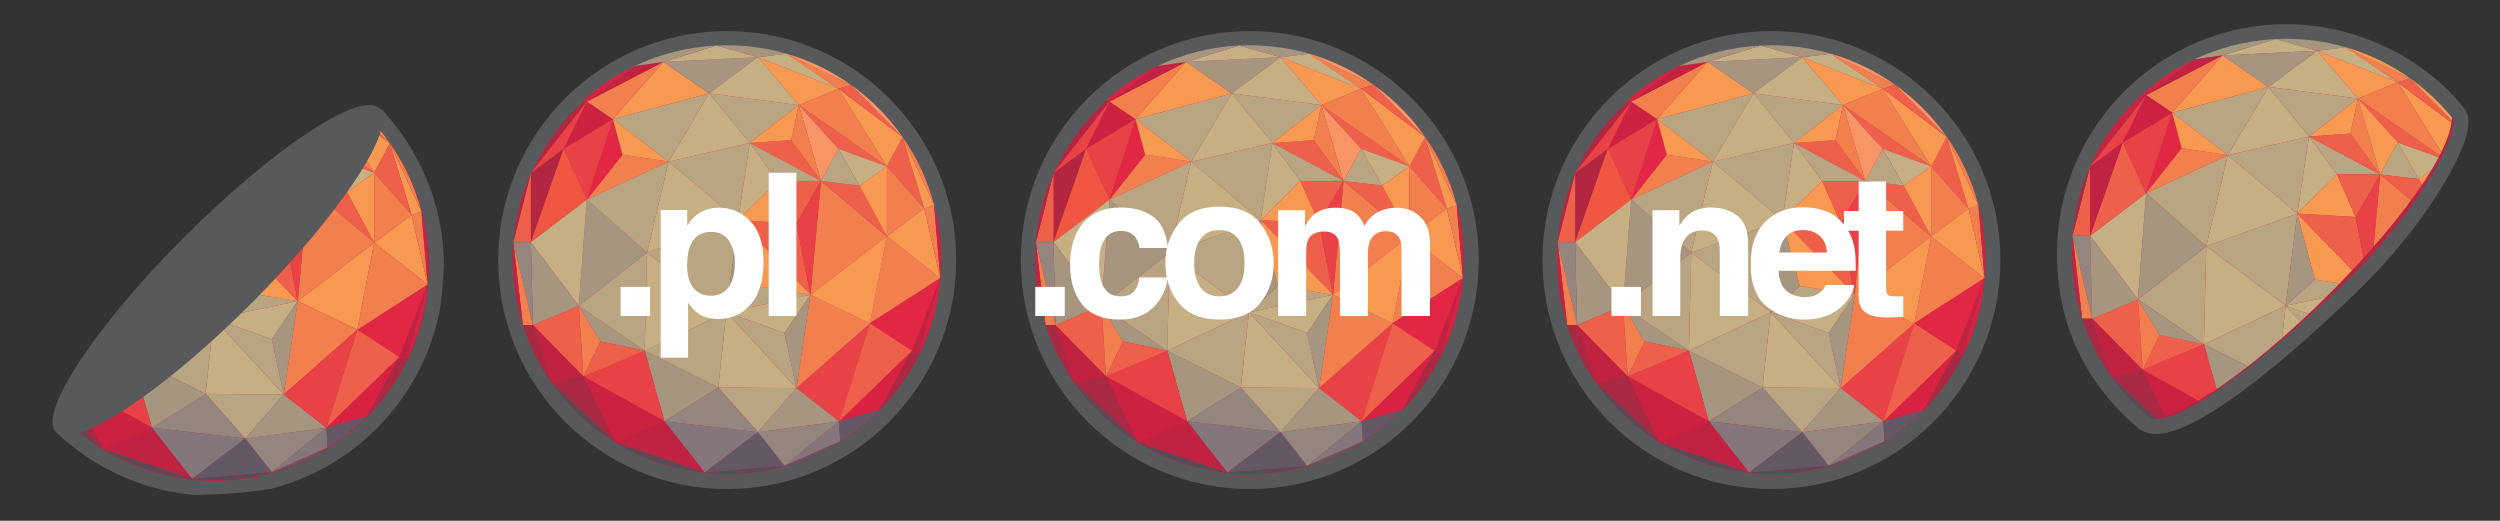 <?xml version="1.0" encoding="utf-8"?>
<!-- Generator: Adobe Illustrator 15.1.0, SVG Export Plug-In . SVG Version: 6.00 Build 0)  -->
<!DOCTYPE svg PUBLIC "-//W3C//DTD SVG 1.1//EN" "http://www.w3.org/Graphics/SVG/1.1/DTD/svg11.dtd">
<svg version="1.1" id="Layer_1" xmlns="http://www.w3.org/2000/svg" xmlns:xlink="http://www.w3.org/1999/xlink" x="0px" y="0px"
	 width="356.661px" height="74.286px" viewBox="0 0 356.661 74.286" enable-background="new 0 0 356.661 74.286"
	 xml:space="preserve">
<rect x="0" y="0" width="356.661" height="74.286" fill="#333333" stroke="none"/>
<g>
	<path fill="#B22642" d="M307.677,60.844c-0.871,0-1.593-0.243-2.146-0.724c-7.406-6.432-11.007-14.264-11.007-23.942
		c0-17.461,14.205-31.667,31.665-31.667c9.402,0,18.777,4.414,24.467,11.519c2.136,2.668-4.908,14.607-13.958,23.658
		C335.834,40.551,315.452,60.844,307.677,60.844z"/>
	<path fill="#58595B" d="M326.189,5.574c9.789,0,18.535,4.749,23.637,11.12c1.371,1.712-4.288,12.649-13.88,22.241
		c-8.642,8.642-22.854,20.845-28.27,20.845c-0.596,0-1.085-0.146-1.448-0.463c-6.814-5.917-10.642-13.414-10.642-23.14
		C295.587,19.275,309.288,5.574,326.189,5.574 M326.189,3.448c-18.047,0-32.729,14.683-32.729,32.729
		c0,9.866,3.826,18.191,11.374,24.745c0.517,0.448,1.429,0.983,2.842,0.983c8.072,0,27.575-19.271,29.772-21.468
		c6.013-6.012,9.711-11.665,11.38-14.5c4.714-8.004,3.22-9.871,2.656-10.573C345.6,8.015,335.907,3.448,326.189,3.448L326.189,3.448
		z"/>
</g>
<g>
	<g>
		<circle fill="#B22642" stroke="#58595B" stroke-width="2.126" stroke-miterlimit="10" cx="103.742" cy="37.101" r="31.603"/>
		<g>
			<polygon fill="#F89952" points="108.126,8.161 113.954,14.987 119.616,12.657 			"/>
			<polygon fill="#B9A581" points="106.96,20.399 95.388,23.063 105.296,31.392 			"/>
			<polygon fill="#A69680" points="83.729,28.476 82.565,43.63 92.306,36.054 			"/>
			<polygon fill="#B9A581" points="107.794,40.8 115.62,42.048 103.63,44.546 			"/>
			<polygon fill="#E84146" points="124.112,46.128 113.622,55.37 119.7,60.116 			"/>
			<polygon fill="#A69680" points="102.464,55.288 94.804,60.116 91.974,50.042 			"/>
			<polygon fill="#F27F4E" points="83.231,53.704 85.646,48.71 82.565,43.63 			"/>
			<polygon fill="#B22642" points="75.737,34.556 80.399,21.233 75.737,24.675 			"/>
			<polygon fill="#F89952" points="94.642,8.825 87.433,16.993 101.173,13.327 			"/>
			<polygon fill="#EE604A" points="113.622,31.89 105.296,31.392 115.62,42.048 			"/>
			<polygon fill="#EE604A" points="131.856,29.767 128.769,19.54 126.528,23.729 			"/>
			<polygon fill="#EE604A" points="113.954,14.987 119.616,21.233 126.528,23.729 			"/>
			<polygon fill="#EE604A" points="112.872,19.983 106.96,20.399 117.118,25.812 			"/>
			<polygon fill="#B9A581" points="113.954,14.987 106.96,20.399 101.173,13.323 			"/>
			<polygon fill="#A69680" points="108.126,8.161 101.173,13.323 94.638,8.825 			"/>
			<polygon fill="#F27F4E" points="95.388,23.063 83.729,28.476 88.81,22.063 			"/>
			<polygon fill="#E12744" points="87.435,17.001 83.729,28.476 88.81,22.063 			"/>
			<polygon fill="#CD2141" points="83.729,14.487 87.435,17.001 80.399,21.233 			"/>
			<polygon fill="#B9A581" points="105.296,31.392 92.306,36.054 103.63,44.546 			"/>
			<polygon fill="#A69680" points="107.794,40.8 105.296,31.392 103.63,44.546 			"/>
			<polygon fill="#C6AF82" points="95.388,23.063 92.306,36.054 105.296,31.392 			"/>
			<polygon fill="#C6AF82" points="101.173,13.323 95.388,23.063 106.96,20.399 			"/>
			<polygon fill="#B9A581" points="87.435,17.001 95.388,23.063 101.173,13.323 			"/>
			<polygon fill="#F27F4E" points="94.638,8.825 83.729,14.487 87.435,17.001 			"/>
			<polygon fill="#C6AF82" points="94.638,8.825 102.214,6.497 108.126,8.161 			"/>
			<polygon fill="#C12242" points="90.597,9.405 94.638,8.825 83.729,14.487 			"/>
			<polygon fill="#C6AF82" points="106.96,20.399 110.958,25.812 105.296,31.392 			"/>
			<polygon fill="#B9A581" points="117.118,25.812 110.958,25.812 106.96,20.399 			"/>
			<polygon fill="#EE604A" points="113.622,31.89 117.118,25.812 110.958,25.812 			"/>
			<polygon fill="#F27F4E" points="126.528,33.722 115.62,42.048 117.118,25.812 			"/>
			<polygon fill="#C6AF82" points="126.528,23.729 122.614,26.478 119.616,21.233 			"/>
			<polygon fill="#F89952" points="110.958,25.812 105.296,31.392 113.622,31.89 			"/>
			<polygon fill="#F89952" points="113.954,14.987 112.872,19.983 106.96,20.399 			"/>
			<polygon fill="#C6AF82" points="108.126,8.161 101.173,13.323 113.954,14.987 			"/>
			<path fill="none" stroke="#EC008C" stroke-miterlimit="10" d="M119.616,21.233"/>
			<polygon fill="#EE604A" points="122.614,26.478 117.118,25.812 126.528,33.722 			"/>
			<polygon fill="#B9A581" points="119.616,21.233 117.118,25.812 122.614,26.478 			"/>
			<polygon fill="#F79566" points="113.954,14.987 117.118,25.812 119.616,21.233 			"/>
			<polygon fill="#F27F4E" points="113.954,14.987 112.872,19.983 117.118,25.812 			"/>
			<polygon fill="#F27F4E" points="119.616,12.657 126.528,23.729 113.954,14.987 			"/>
			<polygon fill="#C6AF82" points="112.21,7.661 108.126,8.161 119.616,12.657 			"/>
			<polygon fill="#F27F4E" points="121.39,12.099 119.616,12.657 112.04,7.612 			"/>
			<polygon fill="#F89952" points="87.435,17.001 95.388,23.063 88.81,22.063 			"/>
			<polygon fill="#E84146" points="80.399,21.233 83.729,28.476 87.435,17.001 			"/>
			<polygon fill="#F15641" points="75.737,34.556 83.729,28.476 80.399,21.233 			"/>
			<polygon fill="#C6AF82" points="75.737,34.556 82.565,43.63 83.729,28.476 			"/>
			<polygon fill="#B9A581" points="83.729,28.476 92.306,36.054 95.388,23.063 			"/>
			<polygon fill="#F89952" points="105.296,31.392 107.794,40.8 115.62,42.048 			"/>
			<polygon fill="#E84146" points="117.118,25.812 113.622,31.89 115.62,42.048 			"/>
			<polygon fill="#F89952" points="119.616,12.657 128.769,19.54 126.528,23.729 			"/>
			<polygon fill="#EE604A" points="121.39,12.099 128.769,19.54 119.616,12.657 			"/>
			<polygon fill="#F89952" points="126.528,23.729 126.528,33.722 122.614,26.478 			"/>
			<polygon fill="#F27F4E" points="131.856,29.767 126.528,33.722 126.528,23.729 			"/>
			<polygon fill="#F27F4E" points="115.62,42.048 124.112,46.128 113.622,55.37 			"/>
			<polygon fill="#C6AF82" points="103.63,44.546 102.464,55.288 113.622,55.37 			"/>
			<polygon fill="#C6AF82" points="115.62,42.048 111.915,47.503 103.63,44.546 			"/>
			<polygon fill="#A69680" points="111.915,47.503 113.622,55.37 115.62,42.048 			"/>
			<polygon fill="#B9A581" points="103.63,44.546 111.915,47.503 113.622,55.37 			"/>
			<polygon fill="#B9A581" points="108.126,61.657 113.622,55.37 102.464,55.288 			"/>
			<polygon fill="#A69680" points="85.646,48.71 91.974,50.042 82.565,43.63 			"/>
			<polygon fill="#B9A581" points="91.974,50.042 92.306,36.054 82.565,43.63 			"/>
			<path fill="#C6AF82" d="M91.974,50.042l11.656-5.496c-11.324-8.492-11.324-8.492-11.324-8.492L91.974,50.042z"/>
			<path fill="none" stroke="#EC008C" stroke-miterlimit="10" d="M92.306,36.054"/>
			<polygon fill="#B9A581" points="91.974,50.042 102.464,55.288 103.63,44.546 			"/>
			<polygon fill="#E84146" points="83.231,53.704 94.804,60.116 91.974,50.042 			"/>
			<path fill="none" stroke="#EC008C" stroke-miterlimit="10" d="M83.231,53.704"/>
			<polygon fill="#EE604A" points="83.231,53.704 85.646,48.71 91.974,50.042 			"/>
			<polygon fill="#CD2141" points="83.231,53.704 87.845,63.153 94.804,60.116 			"/>
			<polygon fill="#A69680" points="75.737,34.556 76.028,46.378 82.565,43.63 			"/>
			<polygon fill="#EE604A" points="76.028,46.378 83.231,53.704 82.565,43.63 			"/>
			<polygon fill="#C12242" points="76.028,46.378 78.714,54.622 83.231,53.704 			"/>
			<polygon fill="#94857E" points="94.804,60.116 108.126,61.657 102.464,55.288 			"/>
			<polygon fill="#84767A" points="94.804,60.116 100.548,67.421 108.126,61.657 			"/>
			<polygon fill="#C12242" points="87.845,63.153 100.548,67.421 94.804,60.116 			"/>
			<polygon fill="#A69680" points="108.126,61.657 119.7,60.116 113.622,55.37 			"/>
			<polygon fill="#94857E" points="119.7,60.116 111.915,66.466 108.126,61.657 			"/>
			<polygon fill="#655866" points="100.548,67.421 111.915,66.466 108.126,61.657 			"/>
			<polygon fill="#A92942" points="83.231,53.704 78.714,54.622 87.845,63.153 			"/>
			<polygon fill="#D92142" points="130.108,50.042 119.7,60.116 125.468,58.472 			"/>
			<polygon fill="#F27F4E" points="124.112,46.128 134.147,39.671 126.528,33.722 			"/>
			<polygon fill="#F89952" points="124.112,46.128 115.62,42.048 126.528,33.722 			"/>
			<polygon fill="#E12744" points="134.147,39.671 130.108,50.042 124.112,46.128 			"/>
			<polygon fill="#EE604A" points="124.112,46.128 130.108,50.042 119.7,60.116 			"/>
			<polygon fill="#F89952" points="131.856,29.767 134.147,39.671 126.528,33.722 			"/>
			<polygon fill="#F27F4E" points="131.856,29.767 133.263,29.249 134.147,39.671 			"/>
			<polygon fill="#F89952" points="131.856,29.767 133.263,29.249 128.769,19.54 			"/>
			<polygon fill="#EE604A" points="75.737,34.556 73.237,34.556 75.737,24.675 			"/>
			<polygon fill="#94857E" points="73.237,34.556 76.028,46.378 75.737,34.556 			"/>
			<polygon fill="#F27F4E" points="76.028,46.378 74.599,46.378 73.237,34.556 			"/>
			<polyline fill="#C12242" points="130.108,50.042 131.015,50.737 134.147,39.671 			"/>
			<polygon fill="#84767A" points="119.7,60.116 119.866,62.96 111.915,66.466 			"/>
			<path fill="#A69680" d="M108.126,8.161l4.002-0.49l-0.088-0.059l0.115,0.057l0.051-0.008c-2.699-0.781-5.555-1.201-8.506-1.201
				c-0.498,0-0.992,0.014-1.486,0.037L108.126,8.161z"/>
			<path fill="#F27F4E" d="M133.261,29.243c-0.924-3.521-2.461-6.795-4.49-9.701L133.261,29.243z"/>
			<path fill="#F79566" d="M112.378,7.776l9.012,4.322l7.375,7.438c-3.951-5.652-9.764-9.908-16.553-11.873L112.378,7.776z"/>
			<path fill="#655866" d="M119.856,62.964l-7.934,3.498C114.755,65.673,117.421,64.485,119.856,62.964z"/>
			<path fill="#A69680" d="M102.212,6.497c-4.141,0.199-8.064,1.221-11.611,2.906l4.037-0.578L102.212,6.497z"/>
			<path fill="#CD2141" d="M133.263,29.253l0.883,10.406c0.074-0.869,0.115-1.748,0.115-2.637
				C134.261,34.337,133.913,31.733,133.263,29.253z"/>
			<path fill="#D92142" d="M131.017,50.733c1.697-3.373,2.787-7.105,3.127-11.051L131.017,50.733z"/>
			<path fill="#A92942" d="M131.015,50.737l-0.906-0.695l-4.639,8.426C127.696,56.206,129.573,53.603,131.015,50.737z"/>
			<path fill="#D92142" d="M90.593,9.407c-2.674,1.271-5.135,2.922-7.314,4.881l0.451,0.199L90.593,9.407z"/>
			<path fill="#A92942" d="M76.028,46.378h-1.428c0.955,2.971,2.352,5.746,4.113,8.242L76.028,46.378z"/>
			<path fill="#655866" d="M119.7,60.116l0.166,2.842c2.039-1.273,3.918-2.781,5.598-4.484L119.7,60.116z"/>
			<path fill="#C12242" d="M73.239,34.558c-0.066,0.812-0.1,1.635-0.1,2.465c0,3.26,0.512,6.4,1.459,9.346L73.239,34.558z"/>
			<path fill="#5A4A56" d="M100.548,67.421l-12.703-4.268l-9.127-8.527c5.531,7.836,14.658,12.955,24.982,12.955
				c2.844,0,5.596-0.389,8.207-1.115L100.548,67.421z"/>
			<polygon fill="#E84146" points="75.739,24.673 80.399,21.233 83.729,14.487 75.739,24.669 			"/>
			<path fill="#B22642" d="M73.239,34.55l2.496-9.867C74.384,27.741,73.519,31.063,73.239,34.55z"/>
		</g>
	</g>
</g>
<g>
	<g>
		<circle fill="#B22642" stroke="#58595B" stroke-width="2.126" stroke-miterlimit="10" cx="178.3" cy="37.101" r="31.602"/>
		<g>
			<polygon fill="#F89952" points="182.684,8.161 188.512,14.987 194.174,12.657 			"/>
			<polygon fill="#B9A581" points="181.518,20.399 169.946,23.063 179.854,31.392 			"/>
			<polygon fill="#A69680" points="158.288,28.476 157.124,43.63 166.864,36.054 			"/>
			<polygon fill="#B9A581" points="182.352,40.8 190.178,42.048 178.188,44.546 			"/>
			<polygon fill="#E84146" points="198.67,46.128 188.18,55.37 194.258,60.116 			"/>
			<polygon fill="#A69680" points="177.022,55.288 169.362,60.116 166.532,50.042 			"/>
			<polygon fill="#F27F4E" points="157.79,53.704 160.204,48.71 157.124,43.63 			"/>
			<polygon fill="#B22642" points="150.295,34.556 154.958,21.233 150.295,24.675 			"/>
			<polygon fill="#F89952" points="169.2,8.825 161.991,16.993 175.731,13.327 			"/>
			<polygon fill="#EE604A" points="188.18,31.89 179.854,31.392 190.178,42.048 			"/>
			<polygon fill="#EE604A" points="206.414,29.767 203.326,19.54 201.086,23.729 			"/>
			<polygon fill="#EE604A" points="188.512,14.987 194.174,21.233 201.086,23.729 			"/>
			<polygon fill="#EE604A" points="187.43,19.983 181.518,20.399 191.676,25.812 			"/>
			<polygon fill="#B9A581" points="188.512,14.987 181.518,20.399 175.731,13.323 			"/>
			<polygon fill="#A69680" points="182.684,8.161 175.731,13.323 169.196,8.825 			"/>
			<polygon fill="#F27F4E" points="169.946,23.063 158.288,28.476 163.368,22.063 			"/>
			<polygon fill="#E12744" points="161.993,17.001 158.288,28.476 163.368,22.063 			"/>
			<polygon fill="#CD2141" points="158.288,14.487 161.993,17.001 154.958,21.233 			"/>
			<polygon fill="#B9A581" points="179.854,31.392 166.864,36.054 178.188,44.546 			"/>
			<polygon fill="#A69680" points="182.352,40.8 179.854,31.392 178.188,44.546 			"/>
			<polygon fill="#C6AF82" points="169.946,23.063 166.864,36.054 179.854,31.392 			"/>
			<polygon fill="#C6AF82" points="175.731,13.323 169.946,23.063 181.518,20.399 			"/>
			<polygon fill="#B9A581" points="161.993,17.001 169.946,23.063 175.731,13.323 			"/>
			<polygon fill="#F27F4E" points="169.196,8.825 158.288,14.487 161.993,17.001 			"/>
			<polygon fill="#C6AF82" points="169.196,8.825 176.772,6.497 182.684,8.161 			"/>
			<polygon fill="#C12242" points="165.155,9.405 169.196,8.825 158.288,14.487 			"/>
			<polygon fill="#C6AF82" points="181.518,20.399 185.516,25.812 179.854,31.392 			"/>
			<polygon fill="#B9A581" points="191.676,25.812 185.516,25.812 181.518,20.399 			"/>
			<polygon fill="#EE604A" points="188.18,31.89 191.676,25.812 185.516,25.812 			"/>
			<polygon fill="#F27F4E" points="201.086,33.722 190.178,42.048 191.676,25.812 			"/>
			<polygon fill="#C6AF82" points="201.086,23.729 197.172,26.478 194.174,21.233 			"/>
			<polygon fill="#F89952" points="185.516,25.812 179.854,31.392 188.18,31.89 			"/>
			<polygon fill="#F89952" points="188.512,14.987 187.43,19.983 181.518,20.399 			"/>
			<polygon fill="#C6AF82" points="182.684,8.161 175.731,13.323 188.512,14.987 			"/>
			<path fill="none" stroke="#EC008C" stroke-miterlimit="10" d="M194.174,21.233"/>
			<polygon fill="#EE604A" points="197.172,26.478 191.676,25.812 201.086,33.722 			"/>
			<polygon fill="#B9A581" points="194.174,21.233 191.676,25.812 197.172,26.478 			"/>
			<polygon fill="#F79566" points="188.512,14.987 191.676,25.812 194.174,21.233 			"/>
			<polygon fill="#F27F4E" points="188.512,14.987 187.43,19.983 191.676,25.812 			"/>
			<polygon fill="#F27F4E" points="194.174,12.657 201.086,23.729 188.512,14.987 			"/>
			<polygon fill="#C6AF82" points="186.768,7.661 182.684,8.161 194.174,12.657 			"/>
			<polygon fill="#F27F4E" points="195.947,12.099 194.174,12.657 186.598,7.612 			"/>
			<polygon fill="#F89952" points="161.993,17.001 169.946,23.063 163.368,22.063 			"/>
			<polygon fill="#E84146" points="154.958,21.233 158.288,28.476 161.993,17.001 			"/>
			<polygon fill="#F15641" points="150.295,34.556 158.288,28.476 154.958,21.233 			"/>
			<polygon fill="#C6AF82" points="150.295,34.556 157.124,43.63 158.288,28.476 			"/>
			<polygon fill="#B9A581" points="158.288,28.476 166.864,36.054 169.946,23.063 			"/>
			<polygon fill="#F89952" points="179.854,31.392 182.352,40.8 190.178,42.048 			"/>
			<polygon fill="#E84146" points="191.676,25.812 188.18,31.89 190.178,42.048 			"/>
			<polygon fill="#F89952" points="194.174,12.657 203.326,19.54 201.086,23.729 			"/>
			<polygon fill="#EE604A" points="195.947,12.099 203.326,19.54 194.174,12.657 			"/>
			<polygon fill="#F89952" points="201.086,23.729 201.086,33.722 197.172,26.478 			"/>
			<polygon fill="#F27F4E" points="206.414,29.767 201.086,33.722 201.086,23.729 			"/>
			<polygon fill="#F27F4E" points="190.178,42.048 198.67,46.128 188.18,55.37 			"/>
			<polygon fill="#C6AF82" points="178.188,44.546 177.022,55.288 188.18,55.37 			"/>
			<polygon fill="#C6AF82" points="190.178,42.048 186.473,47.503 178.188,44.546 			"/>
			<polygon fill="#A69680" points="186.473,47.503 188.18,55.37 190.178,42.048 			"/>
			<polygon fill="#B9A581" points="178.188,44.546 186.473,47.503 188.18,55.37 			"/>
			<polygon fill="#B9A581" points="182.684,61.657 188.18,55.37 177.022,55.288 			"/>
			<polygon fill="#A69680" points="160.204,48.71 166.532,50.042 157.124,43.63 			"/>
			<polygon fill="#B9A581" points="166.532,50.042 166.864,36.054 157.124,43.63 			"/>
			<path fill="#C6AF82" d="M166.532,50.042l11.656-5.496c-11.324-8.492-11.324-8.492-11.324-8.492L166.532,50.042z"/>
			<path fill="none" stroke="#EC008C" stroke-miterlimit="10" d="M166.864,36.054"/>
			<polygon fill="#B9A581" points="166.532,50.042 177.022,55.288 178.188,44.546 			"/>
			<polygon fill="#E84146" points="157.79,53.704 169.362,60.116 166.532,50.042 			"/>
			<path fill="none" stroke="#EC008C" stroke-miterlimit="10" d="M157.79,53.704"/>
			<polygon fill="#EE604A" points="157.79,53.704 160.204,48.71 166.532,50.042 			"/>
			<polygon fill="#CD2141" points="157.79,53.704 162.403,63.153 169.362,60.116 			"/>
			<polygon fill="#A69680" points="150.295,34.556 150.586,46.378 157.124,43.63 			"/>
			<polygon fill="#EE604A" points="150.586,46.378 157.79,53.704 157.124,43.63 			"/>
			<polygon fill="#C12242" points="150.586,46.378 153.272,54.622 157.79,53.704 			"/>
			<polygon fill="#94857E" points="169.362,60.116 182.684,61.657 177.022,55.288 			"/>
			<polygon fill="#84767A" points="169.362,60.116 175.106,67.421 182.684,61.657 			"/>
			<polygon fill="#C12242" points="162.403,63.153 175.106,67.421 169.362,60.116 			"/>
			<polygon fill="#A69680" points="182.684,61.657 194.258,60.116 188.18,55.37 			"/>
			<polygon fill="#94857E" points="194.258,60.116 186.473,66.466 182.684,61.657 			"/>
			<polygon fill="#655866" points="175.106,67.421 186.473,66.466 182.684,61.657 			"/>
			<polygon fill="#A92942" points="157.79,53.704 153.272,54.622 162.403,63.153 			"/>
			<polygon fill="#D92142" points="204.666,50.042 194.258,60.116 200.025,58.472 			"/>
			<polygon fill="#F27F4E" points="198.67,46.128 208.705,39.671 201.086,33.722 			"/>
			<polygon fill="#F89952" points="198.67,46.128 190.178,42.048 201.086,33.722 			"/>
			<polygon fill="#E12744" points="208.705,39.671 204.666,50.042 198.67,46.128 			"/>
			<polygon fill="#EE604A" points="198.67,46.128 204.666,50.042 194.258,60.116 			"/>
			<polygon fill="#F89952" points="206.414,29.767 208.705,39.671 201.086,33.722 			"/>
			<polygon fill="#F27F4E" points="206.414,29.767 207.82,29.249 208.705,39.671 			"/>
			<polygon fill="#F89952" points="206.414,29.767 207.82,29.249 203.326,19.54 			"/>
			<polygon fill="#EE604A" points="150.295,34.556 147.795,34.556 150.295,24.675 			"/>
			<polygon fill="#94857E" points="147.795,34.556 150.586,46.378 150.295,34.556 			"/>
			<polygon fill="#F27F4E" points="150.586,46.378 149.157,46.378 147.795,34.556 			"/>
			<polyline fill="#C12242" points="204.666,50.042 205.572,50.737 208.705,39.671 			"/>
			<polygon fill="#84767A" points="194.258,60.116 194.424,62.96 186.473,66.466 			"/>
			<path fill="#A69680" d="M182.684,8.161l4.002-0.49l-0.088-0.059l0.115,0.057l0.051-0.008c-2.699-0.781-5.555-1.201-8.505-1.201
				c-0.498,0-0.992,0.014-1.486,0.037L182.684,8.161z"/>
			<path fill="#F27F4E" d="M207.818,29.243c-0.924-3.521-2.461-6.795-4.49-9.701L207.818,29.243z"/>
			<path fill="#F79566" d="M186.936,7.776l9.012,4.322l7.375,7.438c-3.951-5.652-9.764-9.908-16.553-11.873L186.936,7.776z"/>
			<path fill="#655866" d="M194.414,62.964l-7.934,3.498C189.312,65.673,191.979,64.485,194.414,62.964z"/>
			<path fill="#A69680" d="M176.77,6.497c-4.141,0.199-8.064,1.221-11.611,2.906l4.037-0.578L176.77,6.497z"/>
			<path fill="#CD2141" d="M207.82,29.253l0.883,10.406c0.074-0.869,0.115-1.748,0.115-2.637
				C208.818,34.337,208.471,31.733,207.82,29.253z"/>
			<path fill="#D92142" d="M205.574,50.733c1.697-3.373,2.787-7.105,3.127-11.051L205.574,50.733z"/>
			<path fill="#A92942" d="M205.572,50.737l-0.906-0.695l-4.639,8.426C202.254,56.206,204.131,53.603,205.572,50.737z"/>
			<path fill="#D92142" d="M165.151,9.407c-2.674,1.271-5.135,2.922-7.314,4.881l0.451,0.199L165.151,9.407z"/>
			<path fill="#A92942" d="M150.586,46.378h-1.428c0.955,2.971,2.352,5.746,4.113,8.242L150.586,46.378z"/>
			<path fill="#655866" d="M194.258,60.116l0.166,2.842c2.039-1.273,3.918-2.781,5.598-4.484L194.258,60.116z"/>
			<path fill="#C12242" d="M147.797,34.558c-0.066,0.812-0.1,1.635-0.1,2.465c0,3.26,0.512,6.4,1.459,9.346L147.797,34.558z"/>
			<path fill="#5A4A56" d="M175.106,67.421l-12.703-4.268l-9.127-8.527c5.531,7.836,14.658,12.955,24.982,12.955
				c2.843,0,5.595-0.389,8.207-1.115L175.106,67.421z"/>
			<polygon fill="#E84146" points="150.297,24.673 154.958,21.233 158.288,14.487 150.297,24.669 			"/>
			<path fill="#B22642" d="M147.797,34.55l2.496-9.867C148.942,27.741,148.077,31.063,147.797,34.55z"/>
		</g>
	</g>
</g>
<g>
	<g>
		<defs>
			<path id="SVGID_1_" d="M297.107,66.443c0,0-10.592-39.197,3.283-53.072c18.625-18.625,56.271-6.482,56.271-6.482
				s-11.274,3.578-7.598,7.598c6.93,7.576-37.315,51.29-44.61,44.611C300.246,55.247,297.107,66.443,297.107,66.443z"/>
		</defs>
		<clipPath id="SVGID_2_">
			<use xlink:href="#SVGID_1_"  overflow="visible"/>
		</clipPath>
		<g clip-path="url(#SVGID_2_)">
			<circle fill="#B22642" stroke="#58595B" stroke-width="2.126" stroke-miterlimit="10" cx="326.19" cy="36.178" r="30.603"/>
			<g>
				<path fill="none" stroke="#EC008C" stroke-miterlimit="10" d="M342.063,20.311"/>
				<g>
					<polygon fill="#C6AF82" points="317.835,22.14 314.754,35.131 327.743,30.469 					"/>
					<polygon fill="#C6AF82" points="323.621,12.4 317.835,22.14 329.408,19.477 					"/>
					<polygon fill="#C6AF82" points="317.085,7.902 324.661,5.574 330.573,7.238 					"/>
					<polygon fill="#C6AF82" points="329.408,19.477 333.405,24.889 327.743,30.469 					"/>
					<polygon fill="#C6AF82" points="348.976,22.807 345.062,25.555 342.063,20.311 					"/>
					<polygon fill="#C6AF82" points="330.573,7.238 323.621,12.4 336.402,14.064 					"/>
					<polygon fill="#C6AF82" points="334.657,6.738 330.573,7.238 342.063,11.734 					"/>
					<polygon fill="#C6AF82" points="298.185,33.633 305.013,42.707 306.178,27.553 					"/>
					<polygon fill="#C6AF82" points="326.077,43.623 324.912,54.365 336.069,54.447 					"/>
					<polygon fill="#C6AF82" points="338.067,41.125 334.362,46.58 326.077,43.623 					"/>
					<path fill="#C6AF82" d="M314.421,49.119l11.656-5.496c-11.323-8.492-11.323-8.492-11.323-8.492L314.421,49.119z"/>
				</g>
				<path fill="none" stroke="#EC008C" stroke-miterlimit="10" d="M314.754,35.131"/>
				<g>
					<polygon fill="#B9A581" points="329.408,19.477 317.835,22.14 327.743,30.469 					"/>
					<polygon fill="#B9A581" points="330.241,39.877 338.067,41.125 326.077,43.623 					"/>
					<polygon fill="#B9A581" points="336.402,14.064 329.408,19.477 323.621,12.4 					"/>
					<polygon fill="#B9A581" points="327.743,30.469 314.754,35.131 326.077,43.623 					"/>
					<polygon fill="#B9A581" points="309.883,16.078 317.835,22.14 323.621,12.4 					"/>
					<polygon fill="#B9A581" points="339.566,24.889 333.405,24.889 329.408,19.477 					"/>
					<polygon fill="#B9A581" points="342.063,20.311 339.566,24.889 345.062,25.555 					"/>
					<polygon fill="#B9A581" points="306.178,27.553 314.754,35.131 317.835,22.14 					"/>
					<polygon fill="#B9A581" points="326.077,43.623 334.362,46.58 336.069,54.447 					"/>
					<polygon fill="#B9A581" points="330.573,60.734 336.069,54.447 324.912,54.365 					"/>
					<polygon fill="#B9A581" points="314.421,49.119 314.754,35.131 305.013,42.707 					"/>
					<polygon fill="#B9A581" points="314.421,49.119 324.912,54.365 326.077,43.623 					"/>
				</g>
				<path fill="none" stroke="#EC008C" stroke-miterlimit="10" d="M305.679,52.781"/>
				<g>
					<polygon fill="#E12744" points="309.883,16.078 306.178,27.553 311.257,21.14 					"/>
					<polygon fill="#E12744" points="356.595,38.748 352.556,49.119 346.561,45.205 					"/>
				</g>
				<g>
					<polygon fill="#F89952" points="330.573,7.238 336.402,14.064 342.063,11.734 					"/>
					<polygon fill="#F89952" points="317.089,7.902 309.88,16.07 323.621,12.404 					"/>
					<polygon fill="#F89952" points="333.405,24.889 327.743,30.469 336.069,30.967 					"/>
					<polygon fill="#F89952" points="336.402,14.064 335.32,19.061 329.408,19.477 					"/>
					<polygon fill="#F89952" points="309.883,16.078 317.835,22.14 311.257,21.14 					"/>
					<polygon fill="#F89952" points="327.743,30.469 330.241,39.877 338.067,41.125 					"/>
					<polygon fill="#F89952" points="342.063,11.734 351.216,18.617 348.976,22.807 					"/>
					<polygon fill="#F89952" points="348.976,22.807 348.976,32.799 345.062,25.555 					"/>
					<polygon fill="#F89952" points="346.561,45.205 338.067,41.125 348.976,32.799 					"/>
					<polygon fill="#F89952" points="354.305,28.844 356.595,38.748 348.976,32.799 					"/>
					<polygon fill="#F89952" points="354.305,28.844 355.71,28.326 351.216,18.617 					"/>
				</g>
				<g>
					<g>
						<polygon fill="#EE604A" points="298.185,33.633 306.178,27.553 302.848,20.311 						"/>
					</g>
					<g>
						<polygon fill="#EE604A" points="336.069,30.967 327.743,30.469 338.067,41.125 						"/>
						<polygon fill="#EE604A" points="354.305,28.844 351.216,18.617 348.976,22.807 						"/>
						<polygon fill="#EE604A" points="336.402,14.064 342.063,20.311 348.976,22.807 						"/>
						<polygon fill="#EE604A" points="335.32,19.061 329.408,19.477 339.566,24.889 						"/>
						<polygon fill="#EE604A" points="336.069,30.967 339.566,24.889 333.405,24.889 						"/>
						<polygon fill="#EE604A" points="345.062,25.555 339.566,24.889 348.976,32.799 						"/>
						<polygon fill="#EE604A" points="343.837,11.176 351.216,18.617 342.063,11.734 						"/>
						<polygon fill="#EE604A" points="305.679,52.781 308.093,47.787 314.421,49.119 						"/>
						<polygon fill="#EE604A" points="298.476,45.455 305.679,52.781 305.013,42.707 						"/>
						<polygon fill="#EE604A" points="346.561,45.205 352.556,49.119 342.147,59.193 						"/>
						<polygon fill="#EE604A" points="298.185,33.633 295.685,33.633 298.185,23.752 						"/>
					</g>
				</g>
				<g>
					<polygon fill="#94857E" points="317.252,59.193 330.573,60.734 324.912,54.365 					"/>
					<polygon fill="#94857E" points="342.147,59.193 334.362,65.543 330.573,60.734 					"/>
					<polygon fill="#94857E" points="295.685,33.633 298.476,45.455 298.185,33.633 					"/>
				</g>
				<g>
					<polygon fill="#84767A" points="317.252,59.193 322.995,66.498 330.573,60.734 					"/>
					<polygon fill="#84767A" points="342.147,59.193 342.313,62.037 334.362,65.543 					"/>
				</g>
				<g>
					<polygon fill="#F27F4E" points="305.679,52.781 308.093,47.787 305.013,42.707 					"/>
					<polygon fill="#F27F4E" points="317.835,22.14 306.178,27.553 311.257,21.14 					"/>
					<polygon fill="#F27F4E" points="317.085,7.902 306.178,13.564 309.883,16.078 					"/>
					<polygon fill="#F27F4E" points="348.976,32.799 338.067,41.125 339.566,24.889 					"/>
					<polygon fill="#F27F4E" points="336.402,14.064 335.32,19.061 339.566,24.889 					"/>
					<polygon fill="#F27F4E" points="342.063,11.734 348.976,22.807 336.402,14.064 					"/>
					<polygon fill="#F27F4E" points="343.837,11.176 342.063,11.734 334.487,6.689 					"/>
					<polygon fill="#F27F4E" points="354.305,28.844 348.976,32.799 348.976,22.807 					"/>
					<polygon fill="#F27F4E" points="338.067,41.125 346.561,45.205 336.069,54.447 					"/>
					<polygon fill="#F27F4E" points="346.561,45.205 356.595,38.748 348.976,32.799 					"/>
					<polygon fill="#F27F4E" points="354.305,28.844 355.71,28.326 356.595,38.748 					"/>
					<polygon fill="#F27F4E" points="298.476,45.455 297.046,45.455 295.685,33.633 					"/>
					<path fill="#F27F4E" d="M355.708,28.32c-0.924-3.521-2.461-6.795-4.49-9.701L355.708,28.32z"/>
				</g>
				<g>
					<polygon fill="#F89952" points="336.402,14.064 339.566,24.889 342.063,20.311 					"/>
					<path fill="#F89952" d="M334.826,6.854l9.011,4.322l7.376,7.438c-3.951-5.652-9.765-9.908-16.553-11.873L334.826,6.854z"/>
				</g>
				<g>
					<polygon fill="#A69680" points="306.178,27.553 305.013,42.707 314.754,35.131 					"/>
					<polygon fill="#A69680" points="324.912,54.365 317.252,59.193 314.421,49.119 					"/>
					<polygon fill="#A69680" points="330.573,7.238 323.621,12.4 317.085,7.902 					"/>
					<polygon fill="#A69680" points="330.241,39.877 327.743,30.469 326.077,43.623 					"/>
					<polygon fill="#A69680" points="334.362,46.58 336.069,54.447 338.067,41.125 					"/>
					<polygon fill="#A69680" points="308.093,47.787 314.421,49.119 305.013,42.707 					"/>
					<polygon fill="#A69680" points="298.185,33.633 298.476,45.455 305.013,42.707 					"/>
					<polygon fill="#A69680" points="330.573,60.734 342.147,59.193 336.069,54.447 					"/>
					<path fill="#A69680" d="M330.573,7.238l4.002-0.49l-0.088-0.059l0.115,0.057l0.052-0.008c-2.7-0.781-5.555-1.201-8.507-1.201
						c-0.498,0-0.992,0.014-1.485,0.037L330.573,7.238z"/>
					<path fill="#A69680" d="M324.659,5.574c-4.141,0.199-8.064,1.221-11.611,2.906l4.037-0.578L324.659,5.574z"/>
				</g>
				<g>
					<polygon fill="#D92142" points="352.556,49.119 342.147,59.193 347.915,57.549 					"/>
					<path fill="#D92142" d="M353.465,49.811c1.697-3.373,2.786-7.105,3.127-11.051L353.465,49.811z"/>
					<path fill="#D92142" d="M313.041,8.484c-2.675,1.271-5.136,2.922-7.315,4.881l0.452,0.199L313.041,8.484z"/>
				</g>
				<g>
					<polygon fill="#655866" points="322.995,66.498 334.362,65.543 330.573,60.734 					"/>
					<path fill="#655866" d="M342.304,62.041l-7.934,3.498C337.202,64.75,339.868,63.562,342.304,62.041z"/>
					<path fill="#655866" d="M342.147,59.193l0.166,2.842c2.04-1.273,3.918-2.781,5.599-4.484L342.147,59.193z"/>
				</g>
				<g>
					<polygon fill="#C12242" points="298.185,33.633 302.848,20.311 298.185,23.752 					"/>
					<g>
						<polygon fill="#C12242" points="313.045,8.482 317.085,7.902 306.178,13.564 						"/>
						<polygon fill="#C12242" points="298.476,45.455 301.161,53.699 305.679,52.781 						"/>
						<polygon fill="#C12242" points="310.292,62.23 322.995,66.498 317.252,59.193 						"/>
						<polyline fill="#C12242" points="352.556,49.119 353.463,49.814 356.595,38.748 						"/>
						<path fill="#C12242" d="M295.687,33.635c-0.065,0.812-0.1,1.635-0.1,2.464c0,3.26,0.513,6.401,1.459,9.346L295.687,33.635z"/>
					</g>
				</g>
				<path fill="#5A4A56" d="M322.995,66.498l-12.703-4.268l-9.127-8.527c5.532,7.836,14.659,12.955,24.982,12.955
					c2.844,0,5.596-0.389,8.207-1.115L322.995,66.498z"/>
				<g>
					<polygon fill="#E84146" points="346.561,45.205 336.069,54.447 342.147,59.193 					"/>
					<polygon fill="#E84146" points="302.848,20.311 306.178,27.553 309.883,16.078 					"/>
					<polygon fill="#E84146" points="339.566,24.889 336.069,30.967 338.067,41.125 					"/>
					<polygon fill="#E84146" points="305.679,52.781 317.252,59.193 314.421,49.119 					"/>
					<polygon fill="#E84146" points="298.187,23.75 302.848,20.311 306.178,13.564 298.188,23.746 					"/>
				</g>
				<g>
					<polygon fill="#CD2141" points="306.178,13.564 305.726,13.363 298.185,23.752 					"/>
					<g>
						<polygon fill="#CD2141" points="306.178,13.564 309.883,16.078 302.848,20.311 						"/>
						<polygon fill="#CD2141" points="305.679,52.781 310.292,62.23 317.252,59.193 						"/>
						<path fill="#CD2141" d="M355.711,28.33l0.883,10.406c0.074-0.869,0.115-1.748,0.115-2.637
							C356.709,33.414,356.361,30.811,355.711,28.33z"/>
						<path fill="#CD2141" d="M305.722,13.365c-3.19,2.871-5.773,6.402-7.533,10.381L305.722,13.365z"/>
					</g>
				</g>
				<g>
					<g>
						<polygon fill="#A92942" points="305.679,52.781 301.161,53.699 310.292,62.23 						"/>
						<path fill="#A92942" d="M353.462,49.814l-0.906-0.695l-4.638,8.426C350.145,55.283,352.021,52.68,353.462,49.814z"/>
						<path fill="#A92942" d="M298.476,45.455h-1.428c0.955,2.971,2.352,5.746,4.113,8.242L298.476,45.455z"/>
					</g>
					<path fill="#A92942" d="M295.687,33.627l2.496-9.867C296.831,26.818,295.966,30.14,295.687,33.627z"/>
				</g>
			</g>
		</g>
	</g>
</g>
<g>
	<g>
		<defs>
			<path id="SVGID_3_" d="M55.43,62.629C41.731,76.327,1.521,68.274,1.521,68.274L61.074,8.72
				C61.074,8.72,69.128,48.931,55.43,62.629z"/>
		</defs>
		<clipPath id="SVGID_4_">
			<use xlink:href="#SVGID_3_"  overflow="visible"/>
		</clipPath>
		<g clip-path="url(#SVGID_4_)">
			<g>
				<path fill="#B22642" d="M30.603,69.674c-17.46,0-31.666-14.205-31.666-31.665c0-17.461,14.205-31.667,31.666-31.667
					c17.461,0,31.667,14.206,31.667,31.667C62.269,55.469,48.063,69.674,30.603,69.674z"/>
				<path fill="#58595B" d="M30.603,7.405c16.901,0,30.604,13.701,30.604,30.604c0,16.9-13.702,30.602-30.604,30.602
					S0,54.909,0,38.009C0,21.106,13.701,7.405,30.603,7.405 M30.603,5.279c-18.046,0-32.729,14.683-32.729,32.73
					c0,18.046,14.682,32.728,32.729,32.728c18.047,0,32.729-14.682,32.729-32.728C63.332,19.961,48.649,5.279,30.603,5.279
					L30.603,5.279z"/>
			</g>
			<g>
				<path fill="none" stroke="#EC008C" stroke-miterlimit="10" d="M46.477,22.141"/>
				<g>
					<polygon fill="#C6AF82" points="22.248,23.971 19.167,36.962 32.156,32.299 					"/>
					<polygon fill="#C6AF82" points="28.034,14.231 22.248,23.971 33.821,21.307 					"/>
					<polygon fill="#C6AF82" points="21.498,9.733 29.074,7.405 34.986,9.069 					"/>
					<polygon fill="#C6AF82" points="33.821,21.307 37.818,26.719 32.156,32.299 					"/>
					<polygon fill="#C6AF82" points="53.389,24.637 49.475,27.385 46.477,22.141 					"/>
					<polygon fill="#C6AF82" points="34.986,9.069 28.034,14.231 40.815,15.895 					"/>
					<polygon fill="#C6AF82" points="39.07,8.569 34.986,9.069 46.477,13.565 					"/>
					<polygon fill="#C6AF82" points="2.598,35.463 9.426,44.538 10.591,29.383 					"/>
					<polygon fill="#C6AF82" points="30.49,45.454 29.325,56.196 40.482,56.278 					"/>
					<polygon fill="#C6AF82" points="42.48,42.956 38.775,48.411 30.49,45.454 					"/>
					<path fill="#C6AF82" d="M18.834,50.95l11.656-5.496c-11.323-8.492-11.323-8.492-11.323-8.492L18.834,50.95z"/>
				</g>
				<path fill="none" stroke="#EC008C" stroke-miterlimit="10" d="M19.167,36.962"/>
				<g>
					<polygon fill="#B9A581" points="33.821,21.307 22.248,23.971 32.156,32.299 					"/>
					<polygon fill="#B9A581" points="34.654,41.708 42.48,42.956 30.49,45.454 					"/>
					<polygon fill="#B9A581" points="40.815,15.895 33.821,21.307 28.034,14.231 					"/>
					<polygon fill="#B9A581" points="32.156,32.299 19.167,36.962 30.49,45.454 					"/>
					<polygon fill="#B9A581" points="14.296,17.909 22.248,23.971 28.034,14.231 					"/>
					<polygon fill="#B9A581" points="43.979,26.719 37.818,26.719 33.821,21.307 					"/>
					<polygon fill="#B9A581" points="46.477,22.141 43.979,26.719 49.475,27.385 					"/>
					<polygon fill="#B9A581" points="10.591,29.383 19.167,36.962 22.248,23.971 					"/>
					<polygon fill="#B9A581" points="30.49,45.454 38.775,48.411 40.482,56.278 					"/>
					<polygon fill="#B9A581" points="34.986,62.565 40.482,56.278 29.325,56.196 					"/>
					<polygon fill="#B9A581" points="18.834,50.95 19.167,36.962 9.426,44.538 					"/>
					<polygon fill="#B9A581" points="18.834,50.95 29.325,56.196 30.49,45.454 					"/>
				</g>
				<path fill="none" stroke="#EC008C" stroke-miterlimit="10" d="M10.092,54.612"/>
				<g>
					<polygon fill="#E12744" points="14.296,17.909 10.591,29.383 15.67,22.971 					"/>
					<polygon fill="#E12744" points="61.008,40.579 56.969,50.95 50.974,47.036 					"/>
				</g>
				<g>
					<polygon fill="#F89952" points="34.986,9.069 40.815,15.895 46.477,13.565 					"/>
					<polygon fill="#F89952" points="21.502,9.733 14.293,17.901 28.034,14.235 					"/>
					<polygon fill="#F89952" points="37.818,26.719 32.156,32.299 40.482,32.797 					"/>
					<polygon fill="#F89952" points="40.815,15.895 39.733,20.891 33.821,21.307 					"/>
					<polygon fill="#F89952" points="14.296,17.909 22.248,23.971 15.67,22.971 					"/>
					<polygon fill="#F89952" points="32.156,32.299 34.654,41.708 42.48,42.956 					"/>
					<polygon fill="#F89952" points="46.477,13.565 55.629,20.448 53.389,24.637 					"/>
					<polygon fill="#F89952" points="53.389,24.637 53.389,34.629 49.475,27.385 					"/>
					<polygon fill="#F89952" points="50.974,47.036 42.48,42.956 53.389,34.629 					"/>
					<polygon fill="#F89952" points="58.718,30.674 61.008,40.579 53.389,34.629 					"/>
					<polygon fill="#F89952" points="58.718,30.674 60.123,30.157 55.629,20.448 					"/>
				</g>
				<g>
					<g>
						<polygon fill="#EE604A" points="2.598,35.463 10.591,29.383 7.261,22.141 						"/>
					</g>
					<g>
						<polygon fill="#EE604A" points="40.482,32.797 32.156,32.299 42.48,42.956 						"/>
						<polygon fill="#EE604A" points="58.718,30.674 55.629,20.448 53.389,24.637 						"/>
						<polygon fill="#EE604A" points="40.815,15.895 46.477,22.141 53.389,24.637 						"/>
						<polygon fill="#EE604A" points="39.733,20.891 33.821,21.307 43.979,26.719 						"/>
						<polygon fill="#EE604A" points="40.482,32.797 43.979,26.719 37.818,26.719 						"/>
						<polygon fill="#EE604A" points="49.475,27.385 43.979,26.719 53.389,34.629 						"/>
						<polygon fill="#EE604A" points="48.25,13.006 55.629,20.448 46.477,13.565 						"/>
						<polygon fill="#EE604A" points="10.092,54.612 12.506,49.618 18.834,50.95 						"/>
						<polygon fill="#EE604A" points="2.889,47.286 10.092,54.612 9.426,44.538 						"/>
						<polygon fill="#EE604A" points="50.974,47.036 56.969,50.95 46.561,61.024 						"/>
						<polygon fill="#EE604A" points="2.598,35.463 0.098,35.463 2.598,25.583 						"/>
					</g>
				</g>
				<g>
					<polygon fill="#94857E" points="21.665,61.024 34.986,62.565 29.325,56.196 					"/>
					<polygon fill="#94857E" points="46.561,61.024 38.775,67.374 34.986,62.565 					"/>
					<polygon fill="#94857E" points="0.098,35.463 2.889,47.286 2.598,35.463 					"/>
				</g>
				<g>
					<polygon fill="#84767A" points="21.665,61.024 27.408,68.329 34.986,62.565 					"/>
					<polygon fill="#84767A" points="46.561,61.024 46.727,63.868 38.775,67.374 					"/>
				</g>
				<g>
					<polygon fill="#F27F4E" points="10.092,54.612 12.506,49.618 9.426,44.538 					"/>
					<polygon fill="#F27F4E" points="22.248,23.971 10.591,29.383 15.67,22.971 					"/>
					<polygon fill="#F27F4E" points="21.498,9.733 10.591,15.395 14.296,17.909 					"/>
					<polygon fill="#F27F4E" points="53.389,34.629 42.48,42.956 43.979,26.719 					"/>
					<polygon fill="#F27F4E" points="40.815,15.895 39.733,20.891 43.979,26.719 					"/>
					<polygon fill="#F27F4E" points="46.477,13.565 53.389,24.637 40.815,15.895 					"/>
					<polygon fill="#F27F4E" points="48.25,13.006 46.477,13.565 38.9,8.52 					"/>
					<polygon fill="#F27F4E" points="58.718,30.674 53.389,34.629 53.389,24.637 					"/>
					<polygon fill="#F27F4E" points="42.48,42.956 50.974,47.036 40.482,56.278 					"/>
					<polygon fill="#F27F4E" points="50.974,47.036 61.008,40.579 53.389,34.629 					"/>
					<polygon fill="#F27F4E" points="58.718,30.674 60.123,30.157 61.008,40.579 					"/>
					<polygon fill="#F27F4E" points="2.889,47.286 1.459,47.286 0.098,35.463 					"/>
					<path fill="#F27F4E" d="M60.121,30.151c-0.924-3.521-2.461-6.795-4.49-9.701L60.121,30.151z"/>
				</g>
				<g>
					<polygon fill="#F89952" points="40.815,15.895 43.979,26.719 46.477,22.141 					"/>
					<path fill="#F89952" d="M39.239,8.684l9.011,4.322l7.376,7.438c-3.951-5.652-9.765-9.908-16.553-11.873L39.239,8.684z"/>
				</g>
				<g>
					<polygon fill="#A69680" points="10.591,29.383 9.426,44.538 19.167,36.962 					"/>
					<polygon fill="#A69680" points="29.325,56.196 21.665,61.024 18.834,50.95 					"/>
					<polygon fill="#A69680" points="34.986,9.069 28.034,14.231 21.498,9.733 					"/>
					<polygon fill="#A69680" points="34.654,41.708 32.156,32.299 30.49,45.454 					"/>
					<polygon fill="#A69680" points="38.775,48.411 40.482,56.278 42.48,42.956 					"/>
					<polygon fill="#A69680" points="12.506,49.618 18.834,50.95 9.426,44.538 					"/>
					<polygon fill="#A69680" points="2.598,35.463 2.889,47.286 9.426,44.538 					"/>
					<polygon fill="#A69680" points="34.986,62.565 46.561,61.024 40.482,56.278 					"/>
					<path fill="#A69680" d="M34.986,9.069l4.002-0.49L38.9,8.52l0.115,0.057l0.052-0.008c-2.7-0.781-5.555-1.201-8.507-1.201
						c-0.498,0-0.992,0.014-1.485,0.037L34.986,9.069z"/>
					<path fill="#A69680" d="M29.072,7.405c-4.141,0.199-8.064,1.221-11.611,2.906l4.037-0.578L29.072,7.405z"/>
				</g>
				<g>
					<polygon fill="#D92142" points="56.969,50.95 46.561,61.024 52.328,59.38 					"/>
					<path fill="#D92142" d="M57.878,51.642c1.697-3.373,2.786-7.105,3.127-11.051L57.878,51.642z"/>
					<path fill="#D92142" d="M17.454,10.315c-2.675,1.271-5.136,2.922-7.315,4.881l0.452,0.199L17.454,10.315z"/>
				</g>
				<g>
					<polygon fill="#655866" points="27.408,68.329 38.775,67.374 34.986,62.565 					"/>
					<path fill="#655866" d="M46.717,63.872l-7.934,3.498C41.615,66.581,44.281,65.394,46.717,63.872z"/>
					<path fill="#655866" d="M46.561,61.024l0.166,2.842c2.04-1.273,3.918-2.781,5.599-4.484L46.561,61.024z"/>
				</g>
				<g>
					<polygon fill="#C12242" points="2.598,35.463 7.261,22.141 2.598,25.583 					"/>
					<g>
						<polygon fill="#C12242" points="17.458,10.313 21.498,9.733 10.591,15.395 						"/>
						<polygon fill="#C12242" points="2.889,47.286 5.574,55.53 10.092,54.612 						"/>
						<polygon fill="#C12242" points="14.705,64.062 27.408,68.329 21.665,61.024 						"/>
						<polyline fill="#C12242" points="56.969,50.95 57.876,51.646 61.008,40.579 						"/>
						<path fill="#C12242" d="M0.1,35.465C0.034,36.278,0,37.101,0,37.93c0,3.261,0.513,6.401,1.459,9.347L0.1,35.465z"/>
					</g>
				</g>
				<path fill="#5A4A56" d="M27.408,68.329l-12.703-4.268l-9.127-8.527c5.532,7.836,14.659,12.955,24.982,12.955
					c2.844,0,5.596-0.389,8.207-1.115L27.408,68.329z"/>
				<g>
					<polygon fill="#E84146" points="50.974,47.036 40.482,56.278 46.561,61.024 					"/>
					<polygon fill="#E84146" points="7.261,22.141 10.591,29.383 14.296,17.909 					"/>
					<polygon fill="#E84146" points="43.979,26.719 40.482,32.797 42.48,42.956 					"/>
					<polygon fill="#E84146" points="10.092,54.612 21.665,61.024 18.834,50.95 					"/>
					<polygon fill="#E84146" points="2.6,25.581 7.261,22.141 10.591,15.395 2.601,25.577 					"/>
				</g>
				<g>
					<polygon fill="#CD2141" points="10.591,15.395 10.139,15.194 2.598,25.583 					"/>
					<g>
						<polygon fill="#CD2141" points="10.591,15.395 14.296,17.909 7.261,22.141 						"/>
						<polygon fill="#CD2141" points="10.092,54.612 14.705,64.062 21.665,61.024 						"/>
						<path fill="#CD2141" d="M60.124,30.161l0.883,10.407c0.074-0.869,0.115-1.748,0.115-2.638
							C61.122,35.245,60.774,32.641,60.124,30.161z"/>
						<path fill="#CD2141" d="M10.135,15.196c-3.19,2.871-5.773,6.402-7.533,10.381L10.135,15.196z"/>
					</g>
				</g>
				<g>
					<g>
						<polygon fill="#A92942" points="10.092,54.612 5.574,55.53 14.705,64.062 						"/>
						<path fill="#A92942" d="M57.875,51.646l-0.906-0.695l-4.638,8.426C54.558,57.114,56.435,54.511,57.875,51.646z"/>
						<path fill="#A92942" d="M2.889,47.286H1.461c0.955,2.971,2.352,5.746,4.113,8.242L2.889,47.286z"/>
					</g>
					<path fill="#A92942" d="M0.1,35.458l2.496-9.867C1.244,28.649,0.379,31.971,0.1,35.458z"/>
				</g>
			</g>
		</g>
	</g>
	
		<ellipse transform="matrix(0.707 -0.707 0.707 0.707 -18.158 33.266)" fill="#58595B" cx="31.077" cy="38.552" rx="32.663" ry="6.729"/>
</g>
<g>
	<path fill="#FFFFFF" d="M147.695,40.932h4.202v4.146h-4.202V40.932z"/>
	<path fill="#FFFFFF" d="M162.565,35.385c-0.074-0.563-0.264-1.072-0.57-1.525c-0.445-0.61-1.135-0.916-2.071-0.916
		c-1.334,0-2.248,0.661-2.738,1.983c-0.26,0.701-0.389,1.632-0.389,2.794c0,1.107,0.129,1.997,0.389,2.669
		c0.473,1.257,1.362,1.886,2.669,1.886c0.927,0,1.584-0.25,1.974-0.749s0.625-1.146,0.709-1.941h4.035
		c-0.093,1.202-0.528,2.339-1.305,3.411c-1.24,1.729-3.077,2.593-5.51,2.593c-2.434,0-4.225-0.721-5.372-2.163
		c-1.147-1.442-1.721-3.312-1.721-5.609c0-2.593,0.634-4.61,1.901-6.053c1.268-1.442,3.017-2.163,5.247-2.163
		c1.897,0,3.449,0.425,4.657,1.276s1.922,2.353,2.145,4.506H162.565z"/>
	<path fill="#FFFFFF" d="M179.793,43.229c-1.275,1.575-3.212,2.362-5.81,2.362s-4.534-0.788-5.81-2.362
		c-1.275-1.575-1.914-3.47-1.914-5.688c0-2.179,0.638-4.068,1.914-5.666c1.276-1.598,3.212-2.397,5.81-2.397s4.535,0.799,5.81,2.397
		c1.276,1.598,1.914,3.487,1.914,5.666C181.707,39.759,181.069,41.654,179.793,43.229z M176.631,41.045
		c0.62-0.822,0.929-1.989,0.929-3.503c0-1.514-0.31-2.679-0.929-3.496c-0.619-0.816-1.507-1.225-2.662-1.225
		c-1.156,0-2.045,0.409-2.669,1.225c-0.624,0.817-0.936,1.982-0.936,3.496c0,1.514,0.312,2.682,0.936,3.503s1.514,1.232,2.669,1.232
		C175.125,42.277,176.012,41.867,176.631,41.045z"/>
	<path fill="#FFFFFF" d="M201.264,30.019c0.647,0.259,1.234,0.712,1.761,1.359c0.425,0.527,0.711,1.174,0.859,1.941
		c0.092,0.509,0.139,1.253,0.139,2.232l-0.028,9.526h-4.049v-9.624c0-0.573-0.092-1.044-0.277-1.414
		c-0.352-0.703-0.999-1.054-1.941-1.054c-1.091,0-1.844,0.453-2.26,1.359c-0.212,0.48-0.319,1.059-0.319,1.733v9h-3.979v-9
		c0-0.896-0.093-1.548-0.277-1.955c-0.333-0.73-0.984-1.095-1.955-1.095c-1.128,0-1.886,0.365-2.274,1.095
		c-0.212,0.416-0.319,1.036-0.319,1.858v9.096h-4.007V29.991h3.841v2.205c0.49-0.786,0.952-1.345,1.387-1.678
		c0.767-0.592,1.761-0.888,2.981-0.888c1.155,0,2.089,0.254,2.801,0.763c0.573,0.472,1.008,1.077,1.304,1.816
		c0.518-0.887,1.16-1.539,1.927-1.955c0.813-0.416,1.72-0.624,2.718-0.624C199.96,29.631,200.616,29.76,201.264,30.019z"/>
</g>
<g>
	<path fill="#FFFFFF" d="M88.537,40.932h4.202v4.146h-4.202V40.932z"/>
	<path fill="#FFFFFF" d="M107.077,31.586c1.233,1.304,1.849,3.217,1.849,5.741c0,2.663-0.603,4.692-1.807,6.087
		c-1.205,1.396-2.756,2.094-4.654,2.094c-1.21,0-2.215-0.3-3.015-0.901c-0.438-0.333-0.866-0.818-1.284-1.456v7.876h-3.91V29.964
		h3.786v2.232c0.428-0.656,0.884-1.174,1.367-1.553c0.884-0.675,1.935-1.012,3.154-1.012
		C104.339,29.631,105.844,30.283,107.077,31.586z M104.043,34.429c-0.537-0.896-1.408-1.345-2.612-1.345
		c-1.448,0-2.442,0.68-2.984,2.039c-0.28,0.721-0.42,1.636-0.42,2.746c0,1.756,0.471,2.991,1.414,3.702
		c0.56,0.416,1.223,0.624,1.989,0.624c1.112,0,1.959-0.425,2.543-1.276c0.583-0.85,0.875-1.983,0.875-3.397
		C104.849,36.356,104.581,35.326,104.043,34.429z"/>
	<path fill="#FFFFFF" d="M113.618,45.078h-3.952V24.639h3.952V45.078z"/>
</g>
<g>
	<g>
		<circle fill="#B22642" stroke="#58595B" stroke-width="2.126" stroke-miterlimit="10" cx="252.722" cy="37.101" r="31.603"/>
		<g>
			<polygon fill="#F89952" points="257.105,8.161 262.934,14.987 268.596,12.657 			"/>
			<polygon fill="#B9A581" points="255.939,20.399 244.367,23.063 254.275,31.392 			"/>
			<polygon fill="#A69680" points="232.709,28.476 231.545,43.63 241.285,36.054 			"/>
			<polygon fill="#B9A581" points="256.773,40.8 264.6,42.048 252.609,44.546 			"/>
			<polygon fill="#E84146" points="273.092,46.128 262.602,55.37 268.68,60.116 			"/>
			<polygon fill="#A69680" points="251.443,55.288 243.783,60.116 240.953,50.042 			"/>
			<polygon fill="#F27F4E" points="232.211,53.704 234.625,48.71 231.545,43.63 			"/>
			<polygon fill="#B22642" points="224.717,34.556 229.379,21.233 224.717,24.675 			"/>
			<polygon fill="#F89952" points="243.621,8.825 236.412,16.993 250.152,13.327 			"/>
			<polygon fill="#EE604A" points="262.602,31.89 254.275,31.392 264.6,42.048 			"/>
			<polygon fill="#EE604A" points="280.836,29.767 277.748,19.54 275.508,23.729 			"/>
			<polygon fill="#EE604A" points="262.934,14.987 268.596,21.233 275.508,23.729 			"/>
			<polygon fill="#EE604A" points="261.852,19.983 255.939,20.399 266.098,25.812 			"/>
			<polygon fill="#B9A581" points="262.934,14.987 255.939,20.399 250.152,13.323 			"/>
			<polygon fill="#A69680" points="257.105,8.161 250.152,13.323 243.617,8.825 			"/>
			<polygon fill="#F27F4E" points="244.367,23.063 232.709,28.476 237.789,22.063 			"/>
			<polygon fill="#E12744" points="236.414,17.001 232.709,28.476 237.789,22.063 			"/>
			<polygon fill="#CD2141" points="232.709,14.487 236.414,17.001 229.379,21.233 			"/>
			<polygon fill="#B9A581" points="254.275,31.392 241.285,36.054 252.609,44.546 			"/>
			<polygon fill="#A69680" points="256.773,40.8 254.275,31.392 252.609,44.546 			"/>
			<polygon fill="#C6AF82" points="244.367,23.063 241.285,36.054 254.275,31.392 			"/>
			<polygon fill="#C6AF82" points="250.152,13.323 244.367,23.063 255.939,20.399 			"/>
			<polygon fill="#B9A581" points="236.414,17.001 244.367,23.063 250.152,13.323 			"/>
			<polygon fill="#F27F4E" points="243.617,8.825 232.709,14.487 236.414,17.001 			"/>
			<polygon fill="#C6AF82" points="243.617,8.825 251.193,6.497 257.105,8.161 			"/>
			<polygon fill="#C12242" points="239.576,9.405 243.617,8.825 232.709,14.487 			"/>
			<polygon fill="#C6AF82" points="255.939,20.399 259.938,25.812 254.275,31.392 			"/>
			<polygon fill="#B9A581" points="266.098,25.812 259.938,25.812 255.939,20.399 			"/>
			<polygon fill="#EE604A" points="262.602,31.89 266.098,25.812 259.938,25.812 			"/>
			<polygon fill="#F27F4E" points="275.508,33.722 264.6,42.048 266.098,25.812 			"/>
			<polygon fill="#C6AF82" points="275.508,23.729 271.594,26.478 268.596,21.233 			"/>
			<polygon fill="#F89952" points="259.938,25.812 254.275,31.392 262.602,31.89 			"/>
			<polygon fill="#F89952" points="262.934,14.987 261.852,19.983 255.939,20.399 			"/>
			<polygon fill="#C6AF82" points="257.105,8.161 250.152,13.323 262.934,14.987 			"/>
			<path fill="none" stroke="#EC008C" stroke-miterlimit="10" d="M268.596,21.233"/>
			<polygon fill="#EE604A" points="271.594,26.478 266.098,25.812 275.508,33.722 			"/>
			<polygon fill="#B9A581" points="268.596,21.233 266.098,25.812 271.594,26.478 			"/>
			<polygon fill="#F79566" points="262.934,14.987 266.098,25.812 268.596,21.233 			"/>
			<polygon fill="#F27F4E" points="262.934,14.987 261.852,19.983 266.098,25.812 			"/>
			<polygon fill="#F27F4E" points="268.596,12.657 275.508,23.729 262.934,14.987 			"/>
			<polygon fill="#C6AF82" points="261.189,7.661 257.105,8.161 268.596,12.657 			"/>
			<polygon fill="#F27F4E" points="270.369,12.099 268.596,12.657 261.02,7.612 			"/>
			<polygon fill="#F89952" points="236.414,17.001 244.367,23.063 237.789,22.063 			"/>
			<polygon fill="#E84146" points="229.379,21.233 232.709,28.476 236.414,17.001 			"/>
			<polygon fill="#F15641" points="224.717,34.556 232.709,28.476 229.379,21.233 			"/>
			<polygon fill="#C6AF82" points="224.717,34.556 231.545,43.63 232.709,28.476 			"/>
			<polygon fill="#B9A581" points="232.709,28.476 241.285,36.054 244.367,23.063 			"/>
			<polygon fill="#F89952" points="254.275,31.392 256.773,40.8 264.6,42.048 			"/>
			<polygon fill="#E84146" points="266.098,25.812 262.602,31.89 264.6,42.048 			"/>
			<polygon fill="#F89952" points="268.596,12.657 277.748,19.54 275.508,23.729 			"/>
			<polygon fill="#EE604A" points="270.369,12.099 277.748,19.54 268.596,12.657 			"/>
			<polygon fill="#F89952" points="275.508,23.729 275.508,33.722 271.594,26.478 			"/>
			<polygon fill="#F27F4E" points="280.836,29.767 275.508,33.722 275.508,23.729 			"/>
			<polygon fill="#F27F4E" points="264.6,42.048 273.092,46.128 262.602,55.37 			"/>
			<polygon fill="#C6AF82" points="252.609,44.546 251.443,55.288 262.602,55.37 			"/>
			<polygon fill="#C6AF82" points="264.6,42.048 260.895,47.503 252.609,44.546 			"/>
			<polygon fill="#A69680" points="260.895,47.503 262.602,55.37 264.6,42.048 			"/>
			<polygon fill="#B9A581" points="252.609,44.546 260.895,47.503 262.602,55.37 			"/>
			<polygon fill="#B9A581" points="257.105,61.657 262.602,55.37 251.443,55.288 			"/>
			<polygon fill="#A69680" points="234.625,48.71 240.953,50.042 231.545,43.63 			"/>
			<polygon fill="#B9A581" points="240.953,50.042 241.285,36.054 231.545,43.63 			"/>
			<path fill="#C6AF82" d="M240.953,50.042l11.656-5.496c-11.324-8.492-11.324-8.492-11.324-8.492L240.953,50.042z"/>
			<path fill="none" stroke="#EC008C" stroke-miterlimit="10" d="M241.285,36.054"/>
			<polygon fill="#B9A581" points="240.953,50.042 251.443,55.288 252.609,44.546 			"/>
			<polygon fill="#E84146" points="232.211,53.704 243.783,60.116 240.953,50.042 			"/>
			<path fill="none" stroke="#EC008C" stroke-miterlimit="10" d="M232.211,53.704"/>
			<polygon fill="#EE604A" points="232.211,53.704 234.625,48.71 240.953,50.042 			"/>
			<polygon fill="#CD2141" points="232.211,53.704 236.824,63.153 243.783,60.116 			"/>
			<polygon fill="#A69680" points="224.717,34.556 225.008,46.378 231.545,43.63 			"/>
			<polygon fill="#EE604A" points="225.008,46.378 232.211,53.704 231.545,43.63 			"/>
			<polygon fill="#C12242" points="225.008,46.378 227.693,54.622 232.211,53.704 			"/>
			<polygon fill="#94857E" points="243.783,60.116 257.105,61.657 251.443,55.288 			"/>
			<polygon fill="#84767A" points="243.783,60.116 249.527,67.421 257.105,61.657 			"/>
			<polygon fill="#C12242" points="236.824,63.153 249.527,67.421 243.783,60.116 			"/>
			<polygon fill="#A69680" points="257.105,61.657 268.68,60.116 262.602,55.37 			"/>
			<polygon fill="#94857E" points="268.68,60.116 260.895,66.466 257.105,61.657 			"/>
			<polygon fill="#655866" points="249.527,67.421 260.895,66.466 257.105,61.657 			"/>
			<polygon fill="#A92942" points="232.211,53.704 227.693,54.622 236.824,63.153 			"/>
			<polygon fill="#D92142" points="279.088,50.042 268.68,60.116 274.447,58.472 			"/>
			<polygon fill="#F27F4E" points="273.092,46.128 283.127,39.671 275.508,33.722 			"/>
			<polygon fill="#F89952" points="273.092,46.128 264.6,42.048 275.508,33.722 			"/>
			<polygon fill="#E12744" points="283.127,39.671 279.088,50.042 273.092,46.128 			"/>
			<polygon fill="#EE604A" points="273.092,46.128 279.088,50.042 268.68,60.116 			"/>
			<polygon fill="#F89952" points="280.836,29.767 283.127,39.671 275.508,33.722 			"/>
			<polygon fill="#F27F4E" points="280.836,29.767 282.242,29.249 283.127,39.671 			"/>
			<polygon fill="#F89952" points="280.836,29.767 282.242,29.249 277.748,19.54 			"/>
			<polygon fill="#EE604A" points="224.717,34.556 222.217,34.556 224.717,24.675 			"/>
			<polygon fill="#94857E" points="222.217,34.556 225.008,46.378 224.717,34.556 			"/>
			<polygon fill="#F27F4E" points="225.008,46.378 223.578,46.378 222.217,34.556 			"/>
			<polyline fill="#C12242" points="279.088,50.042 279.994,50.737 283.127,39.671 			"/>
			<polygon fill="#84767A" points="268.68,60.116 268.846,62.96 260.895,66.466 			"/>
			<path fill="#A69680" d="M257.105,8.161l4.002-0.49l-0.088-0.059l0.115,0.057l0.051-0.008c-2.699-0.781-5.555-1.201-8.506-1.201
				c-0.498,0-0.992,0.014-1.486,0.037L257.105,8.161z"/>
			<path fill="#F27F4E" d="M282.24,29.243c-0.924-3.521-2.461-6.795-4.49-9.701L282.24,29.243z"/>
			<path fill="#F79566" d="M261.357,7.776l9.012,4.322l7.375,7.438c-3.951-5.652-9.764-9.908-16.553-11.873L261.357,7.776z"/>
			<path fill="#655866" d="M268.836,62.964l-7.934,3.498C263.734,65.673,266.4,64.485,268.836,62.964z"/>
			<path fill="#A69680" d="M251.191,6.497c-4.141,0.199-8.064,1.221-11.611,2.906l4.037-0.578L251.191,6.497z"/>
			<path fill="#CD2141" d="M282.242,29.253l0.883,10.406c0.074-0.869,0.115-1.748,0.115-2.637
				C283.24,34.337,282.893,31.733,282.242,29.253z"/>
			<path fill="#D92142" d="M279.996,50.733c1.697-3.373,2.787-7.105,3.127-11.051L279.996,50.733z"/>
			<path fill="#A92942" d="M279.994,50.737l-0.906-0.695l-4.639,8.426C276.676,56.206,278.553,53.603,279.994,50.737z"/>
			<path fill="#D92142" d="M239.572,9.407c-2.674,1.271-5.135,2.922-7.314,4.881l0.451,0.199L239.572,9.407z"/>
			<path fill="#A92942" d="M225.008,46.378h-1.428c0.955,2.971,2.352,5.746,4.113,8.242L225.008,46.378z"/>
			<path fill="#655866" d="M268.68,60.116l0.166,2.842c2.039-1.273,3.918-2.781,5.598-4.484L268.68,60.116z"/>
			<path fill="#C12242" d="M222.219,34.558c-0.066,0.812-0.1,1.635-0.1,2.465c0,3.26,0.512,6.4,1.459,9.346L222.219,34.558z"/>
			<path fill="#5A4A56" d="M249.527,67.421l-12.703-4.268l-9.127-8.527c5.531,7.836,14.658,12.955,24.982,12.955
				c2.844,0,5.596-0.389,8.207-1.115L249.527,67.421z"/>
			<polygon fill="#E84146" points="224.719,24.673 229.379,21.233 232.709,14.487 224.719,24.669 			"/>
			<path fill="#B22642" d="M222.219,34.55l2.496-9.867C223.363,27.741,222.498,31.063,222.219,34.55z"/>
		</g>
	</g>
</g>
<g>
	<path fill="#FFFFFF" d="M229.901,40.932h4.202v4.146h-4.202V40.932z"/>
	<path fill="#FFFFFF" d="M247.918,30.831c0.989,0.818,1.484,2.175,1.484,4.07v10.178h-4.049v-9.193c0-0.795-0.106-1.405-0.317-1.831
		c-0.386-0.776-1.12-1.165-2.202-1.165c-1.331,0-2.244,0.568-2.739,1.706c-0.257,0.601-0.386,1.368-0.386,2.302v8.181h-3.952V29.991
		h3.827v2.205c0.506-0.776,0.985-1.336,1.436-1.678c0.81-0.61,1.836-0.916,3.079-0.916
		C245.656,29.603,246.929,30.012,247.918,30.831z"/>
	<path fill="#FFFFFF" d="M260.797,30.27c1.054,0.472,1.924,1.217,2.611,2.236c0.619,0.898,1.021,1.939,1.204,3.125
		c0.106,0.694,0.149,1.694,0.13,3h-11.008c0.062,1.516,0.588,2.579,1.58,3.189c0.604,0.379,1.33,0.569,2.18,0.569
		c0.9,0,1.631-0.231,2.194-0.693c0.307-0.25,0.578-0.596,0.813-1.04h4.034c-0.106,0.896-0.595,1.807-1.465,2.731
		c-1.354,1.47-3.249,2.205-5.687,2.205c-2.012,0-3.786-0.62-5.324-1.86c-1.537-1.24-2.306-3.257-2.306-6.051
		c0-2.618,0.694-4.626,2.082-6.023c1.388-1.397,3.189-2.096,5.405-2.096C258.557,29.562,259.742,29.798,260.797,30.27z
		 M254.885,33.684c-0.559,0.576-0.91,1.355-1.053,2.34h6.809c-0.072-1.049-0.424-1.845-1.054-2.388
		c-0.63-0.543-1.411-0.815-2.344-0.815C256.229,32.82,255.442,33.108,254.885,33.684z"/>
	<path fill="#FFFFFF" d="M263.059,32.917v-2.815h2.107v-4.215h3.91v4.215h2.455v2.815h-2.455v7.987c0,0.62,0.078,1.005,0.236,1.158
		c0.156,0.153,0.637,0.229,1.441,0.229c0.12,0,0.248-0.002,0.381-0.007c0.135-0.005,0.266-0.012,0.396-0.021v2.954l-1.873,0.069
		c-1.867,0.064-3.143-0.259-3.826-0.971c-0.444-0.453-0.666-1.151-0.666-2.094v-9.304H263.059z"/>
</g>
</svg>
